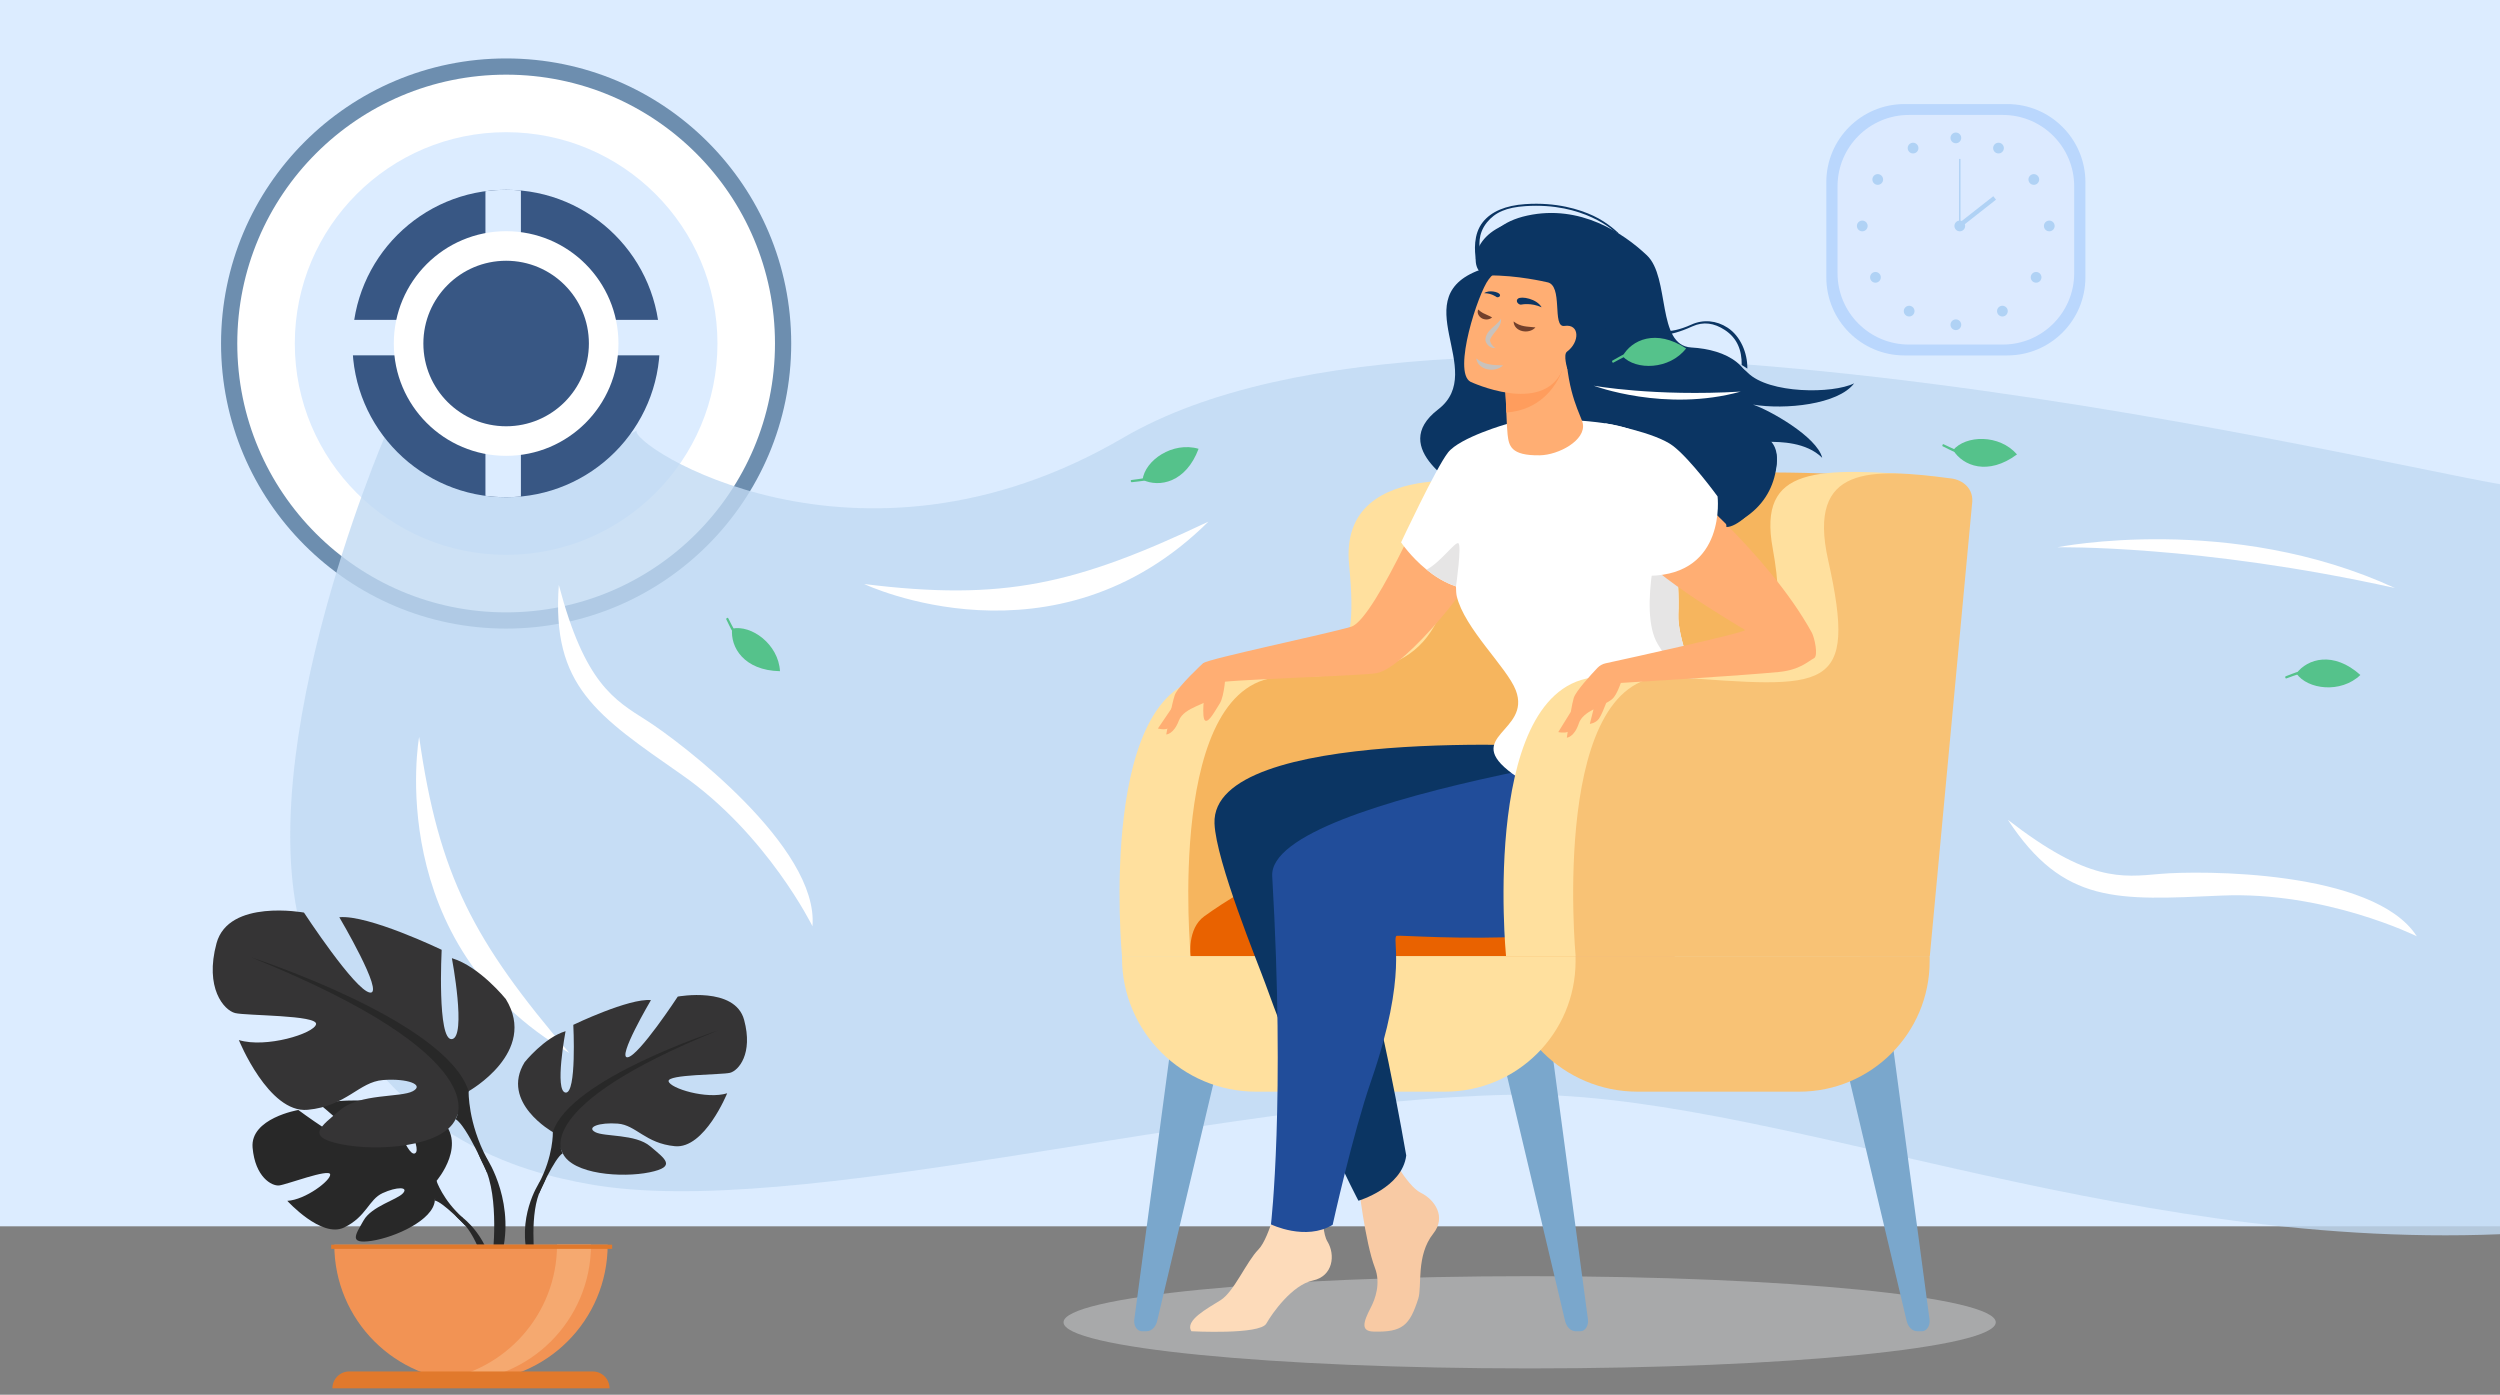 <?xml version="1.0" encoding="UTF-8"?>
<svg xmlns="http://www.w3.org/2000/svg" width="475" height="265" viewBox="0 0 475 265">
  <rect x="0" y="0" width="475" height="265" fill="#808080" stroke="none"/>
  <defs>
    <style>
      .cls-1 {
        fill: #385784;
      }

      .cls-1, .cls-2, .cls-3, .cls-4, .cls-5, .cls-6, .cls-7, .cls-8, .cls-9, .cls-10, .cls-11, .cls-12, .cls-13, .cls-14, .cls-15, .cls-16, .cls-17, .cls-18, .cls-19, .cls-20, .cls-21, .cls-22, .cls-23, .cls-24, .cls-25, .cls-26, .cls-27, .cls-28, .cls-29 {
        stroke-width: 0px;
      }

      .cls-2 {
        fill: #6d8eaf;
      }

      .cls-3 {
        fill: #e96200;
      }

      .cls-30 {
        isolation: isolate;
      }

      .cls-4 {
        fill: #e1792c;
      }

      .cls-5 {
        fill: #f29354;
      }

      .cls-6 {
        fill: #f6b55e;
      }

      .cls-7 {
        fill: #dceaff;
      }

      .cls-8 {
        fill: #c8c2bd;
      }

      .cls-9 {
        fill: #bad7fd;
      }

      .cls-10 {
        fill: #353435;
      }

      .cls-11 {
        fill: #7aa7cc;
      }

      .cls-12 {
        fill: #fff;
      }

      .cls-13 {
        fill: #214d9a;
      }

      .cls-14 {
        fill: #55c28b;
      }

      .cls-15 {
        fill: #ffe09e;
      }

      .cls-16 {
        fill: #dcecff;
      }

      .cls-17 {
        fill: #f8caa4;
      }

      .cls-18 {
        fill: #c3c5c7;
        opacity: .6;
      }

      .cls-18, .cls-31 {
        mix-blend-mode: multiply;
      }

      .cls-19 {
        fill: #f5a970;
      }

      .cls-20 {
        fill: #ffae73;
      }

      .cls-21 {
        fill: #c0d9f2;
        opacity: .8;
      }

      .cls-22 {
        fill: #0b3563;
      }

      .cls-23 {
        fill: #f8c275;
      }

      .cls-24 {
        fill: #282828;
      }

      .cls-25 {
        fill: #ff9d5d;
      }

      .cls-26 {
        fill: #b0d2f5;
      }

      .cls-27 {
        fill: #72402c;
      }

      .cls-28 {
        fill: #e6e5e5;
      }

      .cls-29 {
        fill: #fddbba;
      }
    </style>
  </defs>
  <g class="cls-30">
    <g id="_Слой_1" data-name="Слой 1">
      <g>
        <path class="cls-18" d="m379.197,251.237c0,4.839-39.651,8.763-88.562,8.763-48.911,0-88.562-3.923-88.562-8.763,0-4.839,39.65-8.762,88.562-8.762,48.912,0,88.562,3.923,88.562,8.762Z"/>
        <rect class="cls-16" x="0" width="475" height="233"/>
        <g>
          <path class="cls-9" d="m361.842,19.773h19.543c8.192,0,14.843,6.651,14.843,14.843v18.074c0,8.192-6.651,14.842-14.842,14.842h-19.544c-8.191,0-14.842-6.65-14.842-14.842v-18.075c0-8.192,6.651-14.842,14.842-14.842Z"/>
          <path class="cls-7" d="m362.689,21.842h17.85c7.482,0,13.557,6.075,13.557,13.557v16.508c0,7.482-6.075,13.557-13.557,13.557h-17.851c-7.482,0-13.556-6.074-13.556-13.556v-16.509c0-7.482,6.074-13.556,13.556-13.556Z"/>
          <g>
            <g>
              <path class="cls-26" d="m370.594,26.201c0-.563.457-1.02,1.02-1.02.563,0,1.02.457,1.02,1.02,0,.563-.456,1.02-1.02,1.02-.563,0-1.02-.457-1.02-1.02Z"/>
              <path class="cls-26" d="m378.823,27.642c.274-.492.895-.67,1.387-.396.492.273.67.894.396,1.387-.273.492-.894.67-1.387.396-.492-.273-.67-.894-.396-1.387Z"/>
              <path class="cls-26" d="m385.872,33.243c.473-.305,1.104-.169,1.41.304.305.473.169,1.104-.304,1.41-.473.305-1.104.169-1.41-.304-.305-.473-.169-1.104.304-1.41Z"/>
              <path class="cls-26" d="m389.364,41.911c.563,0,1.02.457,1.02,1.02,0,.563-.456,1.02-1.02,1.02-.563,0-1.02-.457-1.02-1.02,0-.563.457-1.02,1.02-1.02Z"/>
              <path class="cls-26" d="m387.581,51.971c.398.398.398,1.044,0,1.442-.398.398-1.044.398-1.442,0-.398-.398-.398-1.044,0-1.442.398-.398,1.044-.398,1.442,0Z"/>
              <path class="cls-26" d="m381.178,58.392c.398.398.398,1.044,0,1.442-.398.398-1.044.398-1.442,0-.398-.398-.398-1.044,0-1.442.398-.398,1.044-.398,1.442,0Z"/>
              <path class="cls-26" d="m370.594,61.701c0-.563.457-1.02,1.02-1.02.563,0,1.02.457,1.02,1.02s-.456,1.02-1.02,1.02c-.563,0-1.02-.457-1.02-1.02Z"/>
            </g>
            <g>
              <path class="cls-26" d="m364.373,27.642c-.274-.492-.894-.67-1.387-.396-.492.273-.67.894-.396,1.387.273.492.894.67,1.387.396.492-.273.67-.894.396-1.387Z"/>
              <path class="cls-26" d="m357.324,33.243c-.473-.305-1.104-.169-1.41.304-.305.473-.169,1.104.304,1.41s1.104.169,1.41-.304c.305-.473.169-1.104-.304-1.41Z"/>
              <path class="cls-26" d="m353.832,41.911c-.563,0-1.02.457-1.02,1.02,0,.563.456,1.02,1.02,1.02s1.02-.457,1.02-1.02c0-.563-.457-1.02-1.02-1.02Z"/>
              <path class="cls-26" d="m355.615,51.971c-.398.398-.398,1.044,0,1.442s1.044.398,1.442,0c.398-.398.398-1.044,0-1.442-.398-.398-1.044-.398-1.442,0Z"/>
              <path class="cls-26" d="m362.018,58.392c-.398.398-.398,1.044,0,1.442.398.398,1.044.398,1.442,0,.398-.398.398-1.044,0-1.442-.398-.398-1.044-.398-1.442,0Z"/>
            </g>
          </g>
          <g>
            <path class="cls-26" d="m371.339,42.931c0-.563.456-1.02,1.02-1.02.563,0,1.02.457,1.02,1.02,0,.563-.457,1.02-1.02,1.02-.563,0-1.02-.457-1.02-1.02Z"/>
            <rect class="cls-26" x="372.22" y="30.192" width=".278" height="12.739"/>
            <rect class="cls-26" x="371.314" y="39.845" width="8.586" height=".835" transform="translate(55.286 240.502) rotate(-38.129)"/>
          </g>
        </g>
        <g>
          <circle class="cls-2" cx="96.165" cy="65.268" r="54.165"/>
          <circle class="cls-12" cx="96.165" cy="65.268" r="51.082"/>
          <circle class="cls-16" cx="96.165" cy="65.268" r="40.152"/>
          <path class="cls-21" d="m475,92c-30.416-5.311-198-46-261.609-8.818-50.776,29.68-94.083,1.156-92.416-1.391-23.951,13.796-47.903,1.254-47.903,1.254,0,0-27.924,64.858-14.072,98.955,14.013,34.494,40.492,40.755,53,43,39,7,117.933-15.811,175-17,48-1,114.119,29.53,188,26.5V92Z"/>
          <circle class="cls-1" cx="96.165" cy="65.268" r="29.204"/>
          <rect class="cls-16" x="60.221" y="60.775" width="70.764" height="6.739"/>
          <path class="cls-16" d="m92.233,94.201c1.287.173,2.597.271,3.931.271.948,0,1.884-.049,2.808-.137v-58.134c-.925-.088-1.86-.137-2.808-.137-1.334,0-2.645.098-3.931.271v57.867Z"/>
          <circle class="cls-12" cx="96.165" cy="65.268" r="21.342"/>
          <circle class="cls-1" cx="96.165" cy="65.268" r="15.725"/>
        </g>
        <path class="cls-12" d="m154.366,175.984s-8.55-17.409-24.754-28.727-24.84-16.846-23.434-36.117c4.926,18.704,10.467,21.804,16.727,25.779,6.259,3.975,32.717,24.025,31.461,39.065Z"/>
        <path class="cls-12" d="m459.192,177.896s-17.378-8.612-37.124-7.734c-19.746.878-29.963,1.747-40.573-14.4,15.29,11.844,21.574,10.933,28.96,10.279s40.582-.843,48.737,11.855Z"/>
        <path class="cls-12" d="m164.191,110.965s36.16,17.177,65.412-11.86c-25.243,11.969-38.934,15.146-65.412,11.86Z"/>
        <path class="cls-12" d="m79.635,140.011s-7.141,39.391,28.525,60.048c-18.144-21.243-24.785-33.63-28.525-60.048Z"/>
        <g>
          <g>
            <path class="cls-24" d="m82.935,224.375s6.322-7.376.39-12.061c0,0-4.333-2.623-7.867-2.41,0,0,5.007,8.395,3.387,9.231-1.62.835-4.904-9.757-4.904-9.757,0,0-9.861-.956-13.034.569,0,0,8.43,6.899,6.655,7.31-1.775.411-10.881-6.361-10.881-6.361,0,0-9.178,1.562-8.689,7.161.489,5.599,3.652,7.328,5.042,7.179,1.39-.149,9.521-3.253,9.698-2.114.177,1.139-4.717,4.861-8.144,5.035,0,0,6.471,7.136,10.771,5.077,4.301-2.059,4.668-5.324,7.348-6.548,2.681-1.224,4.969-1.221,3.862.027-1.107,1.249-5.958,2.462-7.491,5.174-1.533,2.712-2.908,4.541,1.541,3.871,4.449-.669,11.682-3.925,11.999-7.653l.318-3.728Z"/>
            <g>
              <path class="cls-24" d="m52.501,218.206s24.928-.961,30.434,6.169c0,0,1.218,3.646,4.964,6.967l.584,1.591s-4.32-4.555-5.865-4.83c0,0,2.417-8.832-30.116-9.897Z"/>
              <path class="cls-24" d="m87.899,231.342s5.351,3.957,5.722,11.028l-.971.087s-1.709-7.311-4.798-10.17c-3.089-2.859.047-.945.047-.945Z"/>
            </g>
          </g>
          <g>
            <path class="cls-10" d="m105.04,215.099s-10.057-5.632-5.364-13.276c0,0,3.755-4.693,7.778-5.9,0,0-2.146,11.398,0,11.667,2.146.268,1.475-12.874,1.475-12.874,0,0,10.594-5.096,14.751-4.694,0,0-6.571,11.13-4.425,10.862,2.146-.268,9.521-11.532,9.521-11.532,0,0,10.862-2.012,12.605,4.425,1.743,6.437-1.073,9.655-2.682,10.057-1.609.402-11.935.268-11.667,1.609.268,1.341,7.241,3.487,11.13,2.28,0,0-4.291,10.594-9.923,10.057-5.632-.536-7.375-4.023-10.862-4.291-3.487-.268-6.035.67-4.291,1.609,1.743.939,7.644.308,10.46,2.702,2.816,2.394,5.096,3.869-.134,4.942-5.23,1.073-14.617.402-16.494-3.621l-1.877-4.023Z"/>
            <g>
              <path class="cls-24" d="m136.419,195.789s-28.161,9.119-31.379,19.31c0,0,.134,4.559-2.682,9.789v2.011s2.95-6.839,4.559-7.778c0,0-6.303-8.85,29.502-23.333Z"/>
              <path class="cls-24" d="m102.358,224.888s-4.343,6.595-1.867,14.622l1.117-.3s-1.084-8.842,1.188-13.289c2.272-4.447-.438-1.033-.438-1.033Z"/>
            </g>
          </g>
          <g>
            <path class="cls-10" d="m89.04,207.331s13.257-7.424,7.071-17.5c0,0-4.949-6.187-10.252-7.778,0,0,2.828,15.025,0,15.379-2.828.353-1.944-16.97-1.944-16.97,0,0-13.964-6.717-19.444-6.187,0,0,8.662,14.672,5.833,14.318-2.828-.353-12.55-15.202-12.55-15.202,0,0-14.318-2.651-16.616,5.833-2.298,8.485,1.414,12.727,3.535,13.257,2.121.53,15.732.353,15.379,2.121-.354,1.768-9.545,4.596-14.672,3.005,0,0,5.656,13.965,13.081,13.257,7.424-.707,9.722-5.303,14.318-5.657,4.596-.353,7.955.884,5.657,2.121-2.298,1.237-10.076.406-13.788,3.561-3.712,3.156-6.717,5.1.177,6.514,6.894,1.414,19.268.53,21.742-4.773l2.475-5.303Z"/>
            <g>
              <path class="cls-24" d="m47.677,181.877s37.121,12.02,41.363,25.454c0,0-.177,6.01,3.535,12.904v2.652s-3.889-9.015-6.01-10.253c0,0,8.308-11.667-38.889-30.757Z"/>
              <path class="cls-24" d="m92.575,220.235s5.725,8.693,2.461,19.275l-1.473-.396s1.43-11.655-1.565-17.518c-2.995-5.862.577-1.362.577-1.362Z"/>
            </g>
          </g>
          <path class="cls-5" d="m89.487,262.458c-14.342,0-25.969-11.627-25.969-25.969h51.938c0,14.343-11.627,25.969-25.969,25.969Z"/>
          <path class="cls-19" d="m83.096,262.259c1.056.132,2.133.199,3.226.199,14.342,0,25.968-11.627,25.968-25.969h-6.452c0,13.25-9.923,24.182-22.743,25.771Z"/>
          <path class="cls-4" d="m63.159,263.779h52.656c0-1.769-1.434-3.204-3.204-3.204h-46.248c-1.769,0-3.204,1.434-3.204,3.204h0Z"/>
          <rect class="cls-4" x="62.927" y="236.489" width="53.383" height=".797" transform="translate(179.236 473.774) rotate(180)"/>
        </g>
        <g>
          <g>
            <path class="cls-11" d="m362.267,250.987l-12.732-53.752h9.924l7.153,53.466c.156,1.167-.527,2.237-1.429,2.236l-.901-.001c-.924-.001-1.74-.79-2.014-1.949Z"/>
            <path class="cls-11" d="m219.861,250.987l12.732-53.752h-9.924l-7.153,53.466c-.156,1.167.527,2.237,1.429,2.236l.901-.001c.924-.001,1.74-.79,2.014-1.949Z"/>
            <path class="cls-11" d="m297.367,250.987l-12.732-53.752h9.924l7.153,53.466c.156,1.167-.527,2.237-1.429,2.236l-.901-.001c-.924-.001-1.74-.79-2.014-1.949Z"/>
            <path class="cls-6" d="m370.372,92.323s-26.348-5.754-77.188,0l-5.834,59.267,69.8-3.452,13.222-55.814Z"/>
            <path class="cls-15" d="m213.176,181.649s-5-53.044,17.824-53.044c22.825,0,27.38-.256,25.329-21.303-2.126-21.81,30.483-14.979,30.483-14.979l-8.122,89.327h-65.514Z"/>
            <path class="cls-6" d="m226.236,181.649s-5-53.044,17.824-53.044,29.658-3.598,32.833-24.505c2.107-13.875,22.979-11.777,22.979-11.777l-8.122,89.327h-65.514Z"/>
            <path class="cls-23" d="m285.669,181.649h80.965v.979c0,13.681-11.107,24.789-24.789,24.789h-30.7c-14.061,0-25.476-11.415-25.476-25.476v-.291h0Z"/>
            <path class="cls-15" d="m213.178,181.649h86.18v.979c0,13.681-11.107,24.788-24.788,24.788h-35.916c-14.061,0-25.476-11.415-25.476-25.476v-.291h0Z"/>
            <path class="cls-17" d="m258.104,224.886s1.256,11.108,3.126,15.983c1.151,3.0.054,5.962-.778,7.561-1.512,2.907-1.894,4.506.527,4.571,5.499.149,6.857-1.167,8.492-6.254.746-2.321-.469-8.196,2.855-12.369,2.508-3.149.301-6.446-2.392-7.758-2.693-1.312-6.446-8.498-6.446-8.498l-5.385,6.765Z"/>
            <path class="cls-22" d="m281.84,51.047s-1.672-7.917,8.364-10.091c10.035-2.174,18.225,3.325,22.698,7.545,4.472,4.22,1.787,17.135,8.437,17.519,6.649.383,12.623,3.448,11.253,10.806-1.369,7.357,5.621,4.115,4.985,11.296-.637,7.181-6.135,13.574-20.074,13.702-13.938.128-38.618-7.249-39.129-8.184s-14.93-8.345-5.122-15.856c9.643-7.385-6.996-21.634,8.59-26.737Z"/>
            <path class="cls-3" d="m226.214,181.649s-.684-5.182,2.597-7.552c8.253-5.959,21.977-13.435,39.834-14.453,30.269-1.726,49.545,22.005,49.545,22.005h-91.976Z"/>
            <path class="cls-22" d="m297.152,141.887s-67.126-4.132-66.396,14.578c.28,7.188,8.316,26.706,9.65,30.405,8.852,24.542,17.697,41.269,17.697,41.269,0,0,8.324-2.463,9.082-8.601,0,0-5.775-33.749-9.759-41.078-2.859-5.258,3.028-9.837,3.028-9.837,0,0,28.321,1.96,37.098-.567,8.777-2.527-.4-26.168-.4-26.168Z"/>
            <path class="cls-29" d="m243.238,226.281s-1.888,8.844-4.145,11.132c-2.256,2.288-4.619,8.007-7.168,9.612-2.55,1.605-6.872,3.881-5.553,5.912,0,0,13.005.703,14.228-1.455,1.132-1.998,4.919-7.349,8.855-8.192,3.827-.82,4.314-4.862,2.749-7.417-1.565-2.554-.789-12.4-.789-12.4l-8.178,2.807Z"/>
            <path class="cls-13" d="m329.677,139.659s-88.861,11.193-87.955,26.806c2.493,42.966-.238,66.165-.238,66.165,0,0,6.569,3.212,11.722.08,0,0,3.777-17.14,7.304-27.333,7.167-20.716,3.785-27.266,4.882-27.573,1.096-.307,46.594,3.846,63.234-9.917,6.93-5.732,1.051-28.228,1.051-28.228Z"/>
            <path class="cls-20" d="m273.543,89.042s-12.099,28.631-16.825,30.038c-4.726,1.407-27.331,6.123-28.057,6.911-.726.787,1.97,4.484,2.319,3.825.349-.659,27.723-1.375,30.623-1.927,5.563-1.058,19.599-18.716,19.568-21.66-.031-2.944-4.065-18.849-7.629-17.186Z"/>
            <path class="cls-12" d="m326.896,150.823c-4.54,10.319-32.431,1.421-39.546-3.821-9.679-7.132,3.664-7.941.654-15.842-1.648-4.327-9.811-11.779-11.227-17.919-.723-3.134,1.433-22.881,3.353-26.713,1.922-3.832,11-7.178,17.844-6.773,11.104.656,14.482,2.146,15.93,5.745,2.156,5.359,3.55,12.284,4.31,18.554.61,5.018.811,9.617.671,12.667-.205,4.521,3.299,12.755,5.864,20.234.002.004.004.006.004.006,1.97,5.741,3.386,11.037,2.143,13.862Z"/>
            <path class="cls-22" d="m280.41,49.291c-.22-1.486-.54-4.773,1.337-7.102,1.619-2.01,4.326-3.156,8.046-3.407,5.918-.399,10.303.985,12.941,2.216,2.866,1.338,4.822,3.347,4.882,3.406l-.782-.322c-.057-.057-5.869-5.669-17.015-4.917-3.608.243-5.759,1.178-7.309,3.101-1.785,2.215-1.458,4.506-1.247,5.93.011.071-.688.708-.688.722l1.534.54s-1.692-.128-1.698-.168Z"/>
            <path class="cls-22" d="m331.996,70.036l-1.075-.692c.042-2.843-.884-5.126-3.212-6.652-2.017-1.322-4.048-1.636-6.155-.682-5.076,2.3-6.378,1.374-6.436,1.311l-.255.453-.109-.625.173-.638c.013.013,1.697,1.311,6.468-.85,2.229-1.011,4.728-.789,6.857.606,2.437,1.597,3.788,4.796,3.743,7.769Z"/>
            <path class="cls-15" d="m286.145,181.649s-5.136-53.044,18.31-53.044c23.446,0,37.239,2.14,32.367-24.365-2.895-15.745,8.23-15.563,30.428-13.739,2.737.225,7.27,3.846,6.626,6.515l-20.432,84.633h-67.298Z"/>
            <path class="cls-12" d="m281.554,112.06c-1.744.13-3.393-.134-4.918-.646-2.131-.714-4.018-1.909-5.582-3.178-3.036-2.459-4.849-5.19-4.849-5.19,0,0,6.642-14.171,8.919-17.071,2.277-2.9,11.317-5.467,11.317-5.467,0,0,4.032,30.881-4.887,31.553Z"/>
            <g>
              <path class="cls-20" d="m292.547,86.509c-5.563.087-5.86-1.869-6.105-3.964-.102-.867-.167-2.365-.238-4.163-.03-.752-.06-1.557-.093-2.389-.064-1.605-.188-3.257-.299-4.542-.123-1.406-.23-2.376-.23-2.376l11.25-2.673.669-.158c.302,8.807,2.948,12.737,3.235,14.231.605,3.142-4.536,5.98-8.19,6.035Z"/>
              <path class="cls-25" d="m296.823,70.399c-1.248,3.243-4.345,7.531-10.62,7.984-.03-.752-.06-1.557-.093-2.389-.064-1.605-.188-3.257-.299-4.542l11.011-1.052Z"/>
              <path class="cls-20" d="m279.38,72.533s13.593,6.391,17.443-2.135c3.85-8.526,8.197-13.443-.319-17.885-8.516-4.441-11.683-1.955-13.66.579-1.977,2.533-6.901,17.558-3.464,19.44Z"/>
            </g>
            <path class="cls-22" d="m293.873,53.606s-5.699-1.356-11.029-1.267c-3.625.061-3.998-7.441,4.077-9.979,8.184-2.572,17.492.607,20.693,2.927,5.287,3.832-5.394,23.212-5.947,23.302-.553.09-3.86,1.513-3.86,1.513,0,0-.843-2.72-.081-3.285,2.462-1.824,2.446-5.337-.479-4.891-2.471.376-.113-7.873-3.373-8.321Z"/>
            <g>
              <path class="cls-20" d="m228.616,125.982s-4.818,4.43-5.403,6.069c-.584,1.639-1.627,7.497-1.627,7.497,0,0,1.404-.011,2.396-2.628.992-2.617,5.551-3.126,6.853-4.668,1.303-1.541,2.454-5.636,2.454-5.636l-4.674-.633Z"/>
              <path class="cls-20" d="m232.892,127.888s-.229,4.356-1.131,5.763c-.902,1.408-2.086,3.703-2.789,3.252-.704-.451-.127-5.252-.127-5.252l4.048-3.764Z"/>
              <path class="cls-20" d="m224.044,132.411c-.105.227-4.042,6.003-4.042,6.003,0,0,1.837.506,2.194-.347.357-.853,1.847-5.657,1.847-5.657Z"/>
            </g>
            <path class="cls-28" d="m276.636,111.414c-2.131-.714-4.018-1.909-5.582-3.178,2.624-1.395,5.397-5.313,6.021-5.031.702.32-.439,8.21-.439,8.21Z"/>
            <path class="cls-28" d="m324.75,136.955c-.175-.244-5.796-8.085-9.738-14.505-4.005-6.522.873-23.21.873-23.21l2.331,4.813c.61,5.018.811,9.617.671,12.667-.205,4.521,3.299,12.755,5.864,20.234Z"/>
            <path class="cls-23" d="m299.367,181.649s-5.074-54.755,18.31-53.044c29.474,2.156,35.365,3.305,29.666-22.203-4.042-18.088,8.107-17.478,23.398-15.495,2.109.273,4.414,1.866,3.937,4.957l-8.013,85.786h-67.298Z"/>
            <path class="cls-20" d="m344.25,120.204c-8.491-15.434-26.919-30.38-26.919-30.38-10.948-.817-8.848,7.034-7.955,12.314.893,5.28,21.555,17.099,22.176,17.554.555.405-21.707,5.292-26.492,6.337-.594.13-1.133.435-1.552.875-1.296,1.367-4.102,4.425-4.496,5.697-.169.545-.368,1.547-.56,2.647-1.078,1.75-2.382,3.847-2.382,3.847,0,0,1.137.262,1.786-.039-.096.668-.155,1.104-.155,1.104,0,0,1.402-.07,2.284-2.726.397-1.197,1.537-1.997,2.782-2.66l-.7,2.765s1.098-.105,1.736-.986c.427-.59,1.028-2.072,1.378-2.987.621-.335,1.144-.68,1.456-1.083.497-.641.953-1.693,1.32-2.723,4.89-.295,23.085-1.412,29.951-2.072,4.072-.391,5.519-1.973,6.748-2.616.883-.462.073-3.994-.408-4.867Z"/>
            <path class="cls-12" d="m305.043,80.439s9.467,1.699,12.84,4.288c3.373,2.589,8.456,9.591,8.456,9.591,0,0,1.768,14.801-12.905,15.089l-13.756-20.46,5.366-8.508Z"/>
            <path class="cls-22" d="m318.912,66.76s9.103,0,13.149,4.046c4.046,4.046,16.183,4.046,20.229,2.023-3.034,4.046-13.149,5.057-19.217,4.046,3.034,1.011,12.137,6.069,13.149,10.114-3.034-3.034-8.091-3.034-10.114-3.034,5.057,4.046-4.046,16.183-8.091,16.183,0-7.08-9.103-33.377-9.103-33.377Z"/>
          </g>
          <g>
            <g class="cls-31">
              <path class="cls-8" d="m285.188,60.563c.167,1.66-1.638,2.641-2.087,4.031.04.593.412,1.13.998,1.545-.815.088-1.737-.627-1.873-1.497.021-1.915,2.095-2.644,2.962-4.079h0Z"/>
            </g>
            <path class="cls-27" d="m287.581,61.073c1.377,1.07,2.57.95,4.155,1.133-1.193,1.371-4.086.88-4.155-1.133h0Z"/>
            <path class="cls-27" d="m280.856,58.807c.734.673,1.103.755,1.854,1.109.239.101.495.21.79.401-.533.44-1.238.49-1.86.209-.609-.287-1.104-1.055-.784-1.719h0Z"/>
            <g class="cls-31">
              <path class="cls-8" d="m280.478,68.102c1.597,1.281,3.222,1.251,5.099,1.322-1.52,1.465-4.728.952-5.099-1.322h0Z"/>
            </g>
            <path class="cls-22" d="m284.278,56.392c.229.229.916,0,.687-.458s-2.06-.916-2.976-.229c1.373,0,2.289.687,2.289.687Z"/>
            <path class="cls-22" d="m289.12,57.86c-.485.18-1.33-.61-.693-1.123s3.604.043,4.476,1.651c-1.996-.915-3.784-.528-3.784-.528Z"/>
          </g>
        </g>
        <g>
          <path class="cls-14" d="m383.228,86.339c-5.506,4.093-10.28,2.194-12.138-.814,2.389-2.86,8.773-3.064,12.138.814Z"/>
          <path class="cls-14" d="m371.615,85.478s-2.094-.923-2.318-1.062-.339.348-.177.386,2.055,1.085,2.318,1.062.177-.386.177-.386Z"/>
        </g>
        <g>
          <path class="cls-14" d="m148.197,127.526c-6.859-.139-9.468-4.566-9.093-8.081,3.641-.797,8.811,2.955,9.093,8.081Z"/>
          <path class="cls-14" d="m139.548,119.729s-1.089-2.012-1.181-2.259-.481.067-.377.197.959,2.117,1.181,2.259.377-.197.377-.197Z"/>
        </g>
        <g>
          <path class="cls-14" d="m227.731,85.273c-2.412,6.423-7.454,7.412-10.645,5.889.459-3.698,5.716-7.327,10.645-5.889Z"/>
          <path class="cls-14" d="m217.502,90.838s-2.26.358-2.524.363-.097.476.06.421,2.316-.201,2.524-.363-.06-.421-.06-.421Z"/>
        </g>
        <g>
          <path class="cls-14" d="m320.363,66.202c-5.724-3.782-10.386-1.622-12.074,1.485,2.543,2.724,8.929,2.574,12.074-1.485Z"/>
          <path class="cls-14" d="m308.815,67.704s-2.039,1.038-2.256,1.188-.358-.329-.198-.376,1.992-1.197,2.256-1.188.198.376.198.376Z"/>
        </g>
        <g>
          <path class="cls-14" d="m448.472,128.247c-5.111-4.577-10.038-3.12-12.162-.293,2.119,3.066,8.458,3.849,12.162.293Z"/>
          <path class="cls-14" d="m436.829,128.049s-2.169.729-2.405.847-.306-.377-.141-.401,2.146-.894,2.405-.847.141.401.141.401Z"/>
        </g>
        <path class="cls-12" d="m302.807,73.286s13.612,5.107,27.929,1.118c-16.431.965-27.929-1.118-27.929-1.118Z"/>
        <path class="cls-12" d="m390.862,103.985s32.965-6.642,64.188,7.744c-37.164-8.261-64.188-7.744-64.188-7.744Z"/>
      </g>
    </g>
  </g>
</svg>